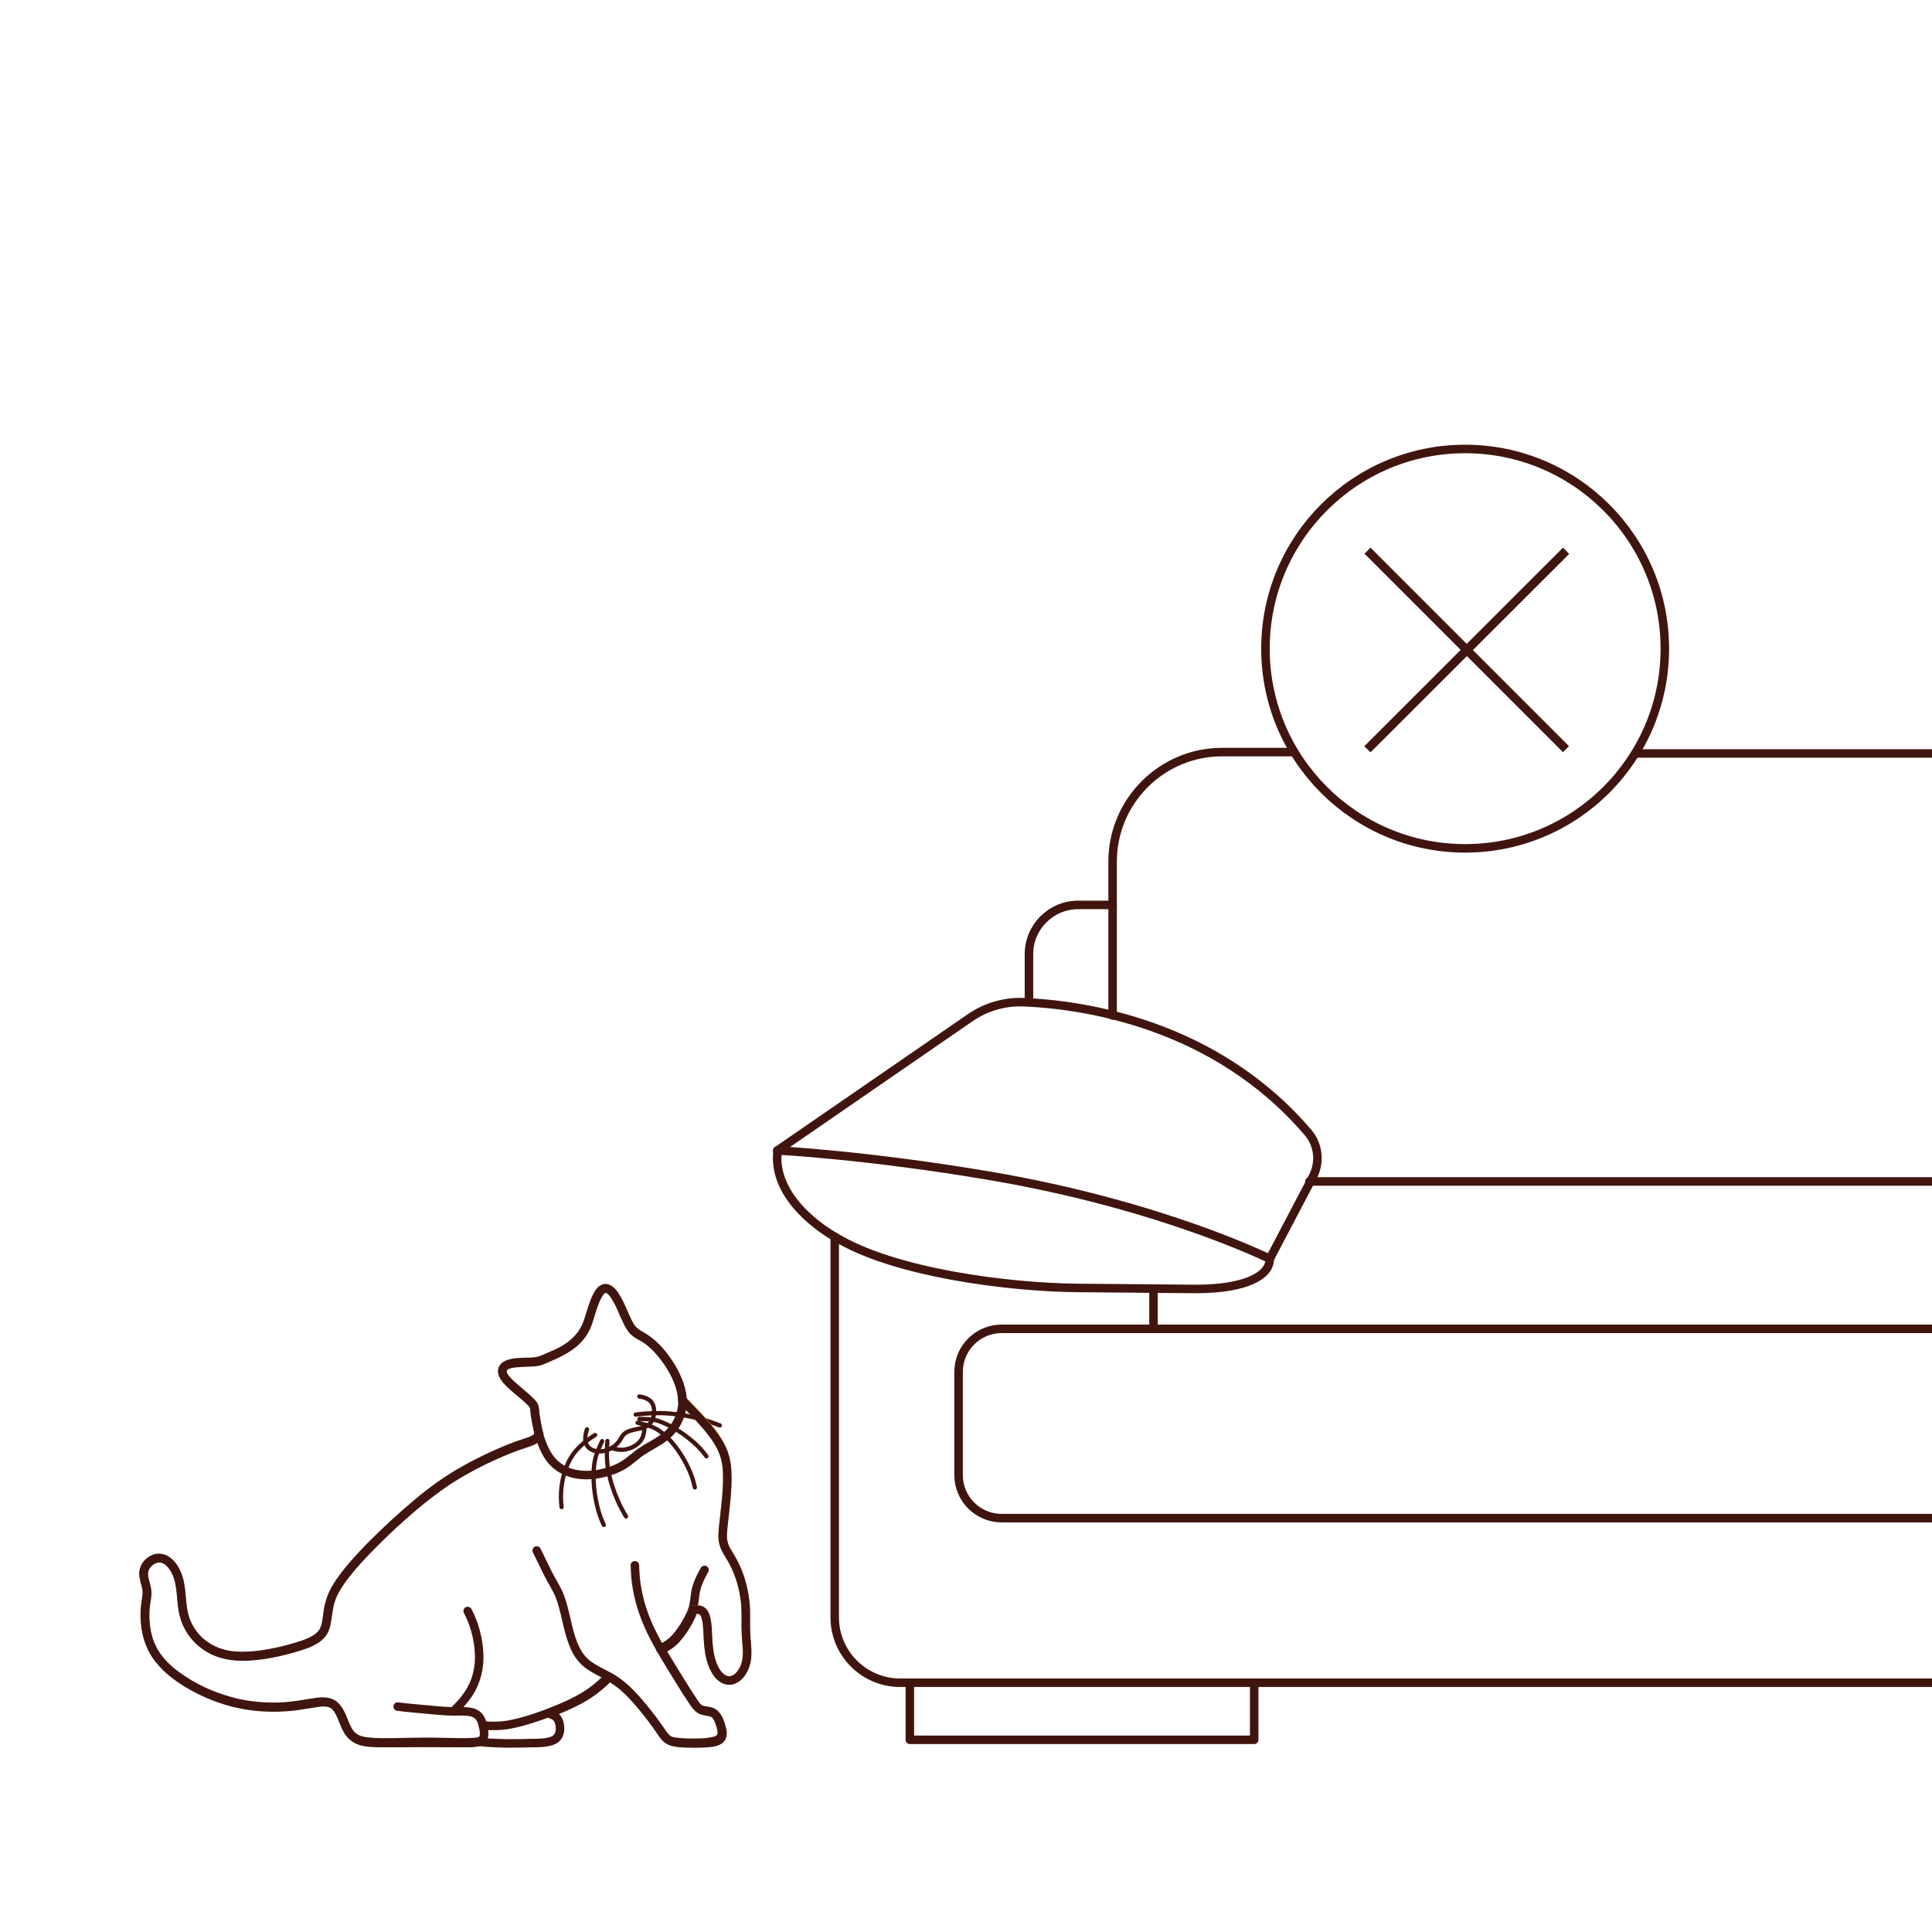 <?xml version="1.0" encoding="UTF-8"?><svg id="Layer_2" xmlns="http://www.w3.org/2000/svg" xmlns:xlink="http://www.w3.org/1999/xlink" viewBox="0 0 113.39 113.39"><defs><style>.cls-1,.cls-2,.cls-3,.cls-4,.cls-5,.cls-6{fill:none;}.cls-2,.cls-3,.cls-4{stroke:#41150f;}.cls-2,.cls-4,.cls-5{stroke-width:.5px;}.cls-3{stroke-width:.25px;}.cls-3,.cls-4,.cls-5{stroke-linecap:round;stroke-linejoin:round;}.cls-5{stroke:#f6861f;}.cls-6{clip-path:url(#clippath);}</style><clipPath id="clippath"><polygon class="cls-1" points="73.45 50.53 98.72 50.59 98.72 25.77 73.45 25.7 73.45 50.53"/></clipPath></defs><path class="cls-4" d="m75.95,44.14h-4.22c-3.55,0-6.43,2.88-6.43,6.43v9.03"/><path class="cls-4" d="m65.3,53.11h-2.02c-1.6,0-2.89,1.3-2.89,2.89v2.71"/><line class="cls-4" x1="76.85" y1="69.34" x2="117.97" y2="69.34"/><path class="cls-4" d="m118.08,77.99h-59.29c-1.4,0-2.53,1.13-2.53,2.53v6.05c0,1.4,1.13,2.53,2.53,2.53h62.92"/><path class="cls-4" d="m48.99,72.59v22.33c0,2.12,1.72,3.84,3.84,3.84h64.79"/><polyline class="cls-4" points="53.4 98.88 53.4 102.11 73.61 102.11 73.61 98.93"/><path class="cls-4" d="m74.52,73.91v-.03s-6.34-3.15-16.37-4.86c-7.3-1.24-12.53-1.5-12.53-1.5v.18c-.22,2.95,3.37,4.88,3.37,4.88,3.44,2.13,10.31,2.99,14.35,3.01l6.83.06c2.94,0,4.35-.78,4.35-1.75Z"/><path class="cls-4" d="m45.62,67.53l11.32-7.8c.93-.64,2.04-.96,3.17-.91,3.49.15,11.2,1.25,16.66,7.65.62.72.72,1.76.28,2.6l-2.53,4.82"/><line class="cls-4" x1="67.7" y1="75.63" x2="67.7" y2="77.99"/><g id="POLYLINE"><path class="cls-3" d="m35.34,84.58c-.14.3-.29.61-.38.94-.08.3-.11.6-.12.91-.02.67.06,1.35.22,2,.09.37.21.73.38,1.07"/></g><g id="POLYLINE-2"><path class="cls-3" d="m35.65,84.57c-.05.6-.05,1.19.06,1.78.11.59.3,1.16.54,1.71.14.32.31.64.49.94"/></g><g id="POLYLINE-3"><path class="cls-3" d="m37.42,83.5c.32.08.65.15.95.29.31.15.58.36.82.6.49.5.89,1.1,1.19,1.73.18.38.32.77.4,1.18"/></g><g id="POLYLINE-4"><path class="cls-3" d="m37.53,83.28c.29,0,.57,0,.86.05.29.06.56.18.83.31.56.28,1.09.65,1.56,1.07.25.23.48.48.68.76"/></g><g id="POLYLINE-5"><path class="cls-3" d="m34.93,84.22c-.5.31-.97.68-1.31,1.16-.38.55-.58,1.21-.66,1.87-.05.4-.05.8,0,1.2"/></g><g id="POLYLINE-6"><path class="cls-3" d="m37.31,83.02c.65-.08,1.31-.11,1.97-.06.65.05,1.3.17,1.94.35.35.1.7.22,1.03.35"/></g><g id="POLYLINE-7"><path class="cls-4" d="m31.5,91c.23.46.45.93.68,1.39.22.43.49.83.67,1.28.35.91.43,1.89.79,2.8.17.44.42.86.79,1.16.39.32.87.52,1.31.77.83.46,1.47,1.17,2.06,1.9.31.38.61.77.89,1.18.13.19.25.4.42.55.14.12.31.17.48.19.46.07.95.07,1.42.06.23,0,.47-.02.7-.06.2-.03.44-.08.57-.25.13-.18.08-.45.02-.65-.05-.19-.12-.37-.21-.54-.09-.17-.23-.29-.42-.34-.18-.05-.38-.04-.56-.12-.18-.08-.3-.26-.41-.42-.14-.2-.27-.41-.41-.62-.27-.43-.53-.86-.8-1.29-.52-.86-1.05-1.71-1.45-2.63-.39-.89-.65-1.82-.74-2.79-.02-.23-.03-.47-.04-.7"/></g><g id="POLYLINE-8"><path class="cls-4" d="m38.75,96.77c.33-.17.62-.35.87-.62.24-.27.46-.57.64-.89.18-.3.34-.62.43-.97.09-.34.08-.69.17-1.03.1-.4.29-.77.49-1.12"/></g><g id="POLYLINE-9"><path class="cls-5" d="m40.64,94.49c.27-.06.58-.04.71.24.17.35.15.8.18,1.18.05.74.08,1.54.49,2.18.19.3.49.58.86.53.36-.04.61-.36.76-.67.32-.67.16-1.4.13-2.11-.02-.43,0-.86,0-1.28-.01-.41-.06-.82-.15-1.22-.09-.41-.21-.82-.37-1.2-.16-.38-.36-.73-.57-1.08-.14-.23-.24-.47-.26-.75-.03-.34.02-.69.06-1.03.09-.9.22-1.8.2-2.71,0-.4-.05-.8-.17-1.18-.1-.33-.26-.63-.44-.92-.44-.69-1.02-1.28-1.58-1.86-.15-.16-.29-.31-.44-.47"/></g><g id="POLYLINE-10"><path class="cls-4" d="m27.45,94.55c.4.77.63,1.63.67,2.49.04.84-.15,1.65-.61,2.35-.25.38-.56.72-.89,1.04"/></g><g id="POLYLINE-11"><path class="cls-4" d="m23.34,100.16c.63.08,1.27.13,1.9.19.53.05,1.06.1,1.59.09.43,0,1.01-.05,1.3.33.14.19.21.44.25.67.03.19.08.46-.05.62-.14.18-.45.18-.65.19-.22.01-.44.02-.65.01-.65,0-1.31-.03-1.96-.03-.66,0-1.31.02-1.97.03-.5,0-1,.02-1.5-.04-.49-.05-.92-.2-1.19-.65-.26-.43-.35-.95-.66-1.35-.33-.43-.85-.38-1.34-.3-.56.09-1.11.19-1.68.23-.54.04-1.09.03-1.63-.02-.56-.05-1.12-.15-1.66-.31-.55-.15-1.09-.36-1.6-.6-.5-.24-.98-.52-1.43-.85-.45-.32-.87-.7-1.19-1.15-.31-.42-.51-.9-.62-1.41-.11-.53-.13-1.08-.07-1.61.03-.27.1-.54.09-.81-.01-.24-.1-.47-.15-.7-.04-.18-.07-.38-.02-.56.07-.26.27-.48.5-.6.49-.26.95.04,1.23.46.26.39.36.85.42,1.31.06.54.07,1.09.23,1.61.16.52.45.99.84,1.36.3.28.65.51,1.04.66.45.18.92.25,1.4.26.54.01,1.07-.05,1.6-.14.57-.1,1.13-.23,1.68-.4.49-.15,1.04-.32,1.41-.68.35-.35.37-.86.43-1.32.07-.51.22-1,.49-1.45.28-.48.64-.92,1-1.35.38-.44.78-.86,1.19-1.27.41-.41.83-.81,1.25-1.2.43-.39.87-.78,1.31-1.15.44-.37.9-.73,1.37-1.06.45-.32.93-.62,1.41-.89.51-.29,1.03-.55,1.56-.8.5-.23,1.01-.45,1.53-.64.26-.09.53-.17.79-.27.11-.04.22-.09.31-.16.09-.07.14-.16.2-.25"/></g><g id="POLYLINE-12"><path class="cls-4" d="m28.34,101.27c.51.04,1.02.04,1.53-.05.51-.09,1.02-.24,1.51-.4.52-.17,1.03-.37,1.53-.58.49-.21.98-.44,1.43-.72.45-.27.85-.61,1.23-.98.05-.05.1-.1.15-.15"/></g><g id="POLYLINE-13"><path class="cls-3" d="m34.45,83.89c-.06.19-.11.38-.1.58,0,.32.19.56.49.66.38.12.8.03,1.13-.19.14-.09.26-.21.36-.34.07-.1.13-.21.2-.32.16-.23.43-.31.69-.37.27-.06.58-.1.82-.27.19-.13.29-.35.33-.58.03-.18.03-.38-.03-.56-.09-.29-.34-.43-.62-.5-.07-.02-.13-.03-.2-.04"/></g><g id="POLYLINE-14"><path class="cls-3" d="m35.89,84.98c.31.11.62.15.94.06.34-.09.68-.29.85-.61.11-.21.14-.45.14-.68"/></g><g id="POLYLINE-15"><path class="cls-4" d="m31.38,82.83c.02.3.09.61.15.9.05.27.12.53.21.79.18.51.42,1.03.83,1.4.32.29.72.49,1.15.58.51.11,1.04.09,1.55-.02.52-.11,1.04-.29,1.48-.6.25-.17.48-.38.72-.56.23-.18.49-.32.74-.47.48-.28.96-.56,1.3-1.01.28-.37.47-.82.53-1.29.06-.55-.07-1.09-.28-1.59-.22-.53-.53-1.03-.89-1.48-.36-.46-.78-.82-1.29-1.11-.24-.13-.44-.29-.59-.52-.14-.23-.25-.47-.36-.72-.13-.29-.25-.58-.4-.86-.12-.22-.28-.48-.5-.61-.52-.32-.84.73-.96,1.07-.18.53-.29,1.1-.63,1.56-.3.41-.7.74-1.14.98-.27.15-.55.26-.83.38-.21.09-.42.2-.65.24-.55.09-1.14-.02-1.68.17-.2.07-.38.22-.36.45.02.22.19.41.34.56.4.42.88.75,1.29,1.16.08.08.17.17.23.28.05.1.04.22.05.33Z"/></g><g id="POLYLINE-16"><path class="cls-4" d="m40.64,94.49c.14-.03.3-.04.44,0,.18.05.28.21.33.38.14.45.12.96.15,1.43.03.44.08.88.23,1.3.13.37.35.8.73.97.42.19.82-.09,1.04-.44.19-.3.28-.65.29-1,.02-.46-.06-.91-.07-1.37-.02-.49.01-.99-.02-1.48-.06-.92-.32-1.88-.77-2.69-.19-.34-.44-.66-.53-1.04-.08-.34-.03-.7,0-1.05.11-1.02.26-2.06.22-3.08-.02-.44-.09-.88-.27-1.29-.16-.38-.39-.73-.64-1.05-.28-.36-.58-.71-.9-1.04-.21-.23-.43-.45-.64-.67-.05-.05-.15-.13-.18-.19-.02-.04,0-.12-.01-.16,0-.06-.01-.12-.02-.17-.15-.91-.67-1.76-1.25-2.46-.29-.34-.61-.65-1-.88-.2-.11-.41-.21-.58-.38-.15-.15-.25-.33-.34-.51-.22-.43-.37-.89-.61-1.31-.15-.26-.49-.86-.86-.63-.19.12-.31.37-.4.57-.1.22-.18.45-.25.68-.14.44-.25.89-.5,1.28-.48.75-1.27,1.14-2.07,1.48-.17.07-.34.16-.53.21-.19.05-.39.05-.58.06-.26.01-.51.02-.77.04-.2.02-.42.05-.59.15-.36.22-.17.6.04.85.3.35.68.63,1.03.93.17.15.35.3.49.47.13.16.12.31.15.51.03.24.08.49.12.73.02.11.04.23.07.34.01.05.02.1.04.15.02.07.01.09-.03.15-.11.17-.27.25-.45.33-.22.08-.45.15-.67.23-.47.16-.93.35-1.38.55-.88.39-1.74.84-2.56,1.35-.81.52-1.58,1.11-2.31,1.73-.76.65-1.51,1.33-2.21,2.04-.7.7-1.39,1.42-1.97,2.22-.26.36-.49.75-.63,1.17-.15.45-.17.91-.26,1.37-.07.39-.25.7-.59.92-.39.26-.85.4-1.29.53-.91.26-1.85.46-2.79.5-.8.03-1.61-.09-2.3-.53-.73-.46-1.25-1.19-1.42-2.04-.17-.83-.06-1.75-.5-2.51-.2-.35-.54-.73-.98-.68-.42.04-.82.42-.85.85-.03.36.15.7.19,1.06.03.24-.02.47-.06.71-.03.22-.05.44-.05.66-.01.91.19,1.81.74,2.55.56.76,1.37,1.32,2.19,1.76.86.46,1.8.81,2.76.99.92.18,1.86.21,2.79.13.49-.04.97-.14,1.46-.21.38-.06.85-.13,1.18.14.34.29.47.77.64,1.16.17.39.39.74.81.89.38.14.81.14,1.21.15.46,0,.92,0,1.38,0,1.12-.02,2.23,0,3.35,0,.18,0,.37,0,.55,0,.11,0,.23-.01.34-.03.1-.01.2-.04.3-.03.47.05.95.07,1.43.08.52,0,1.05,0,1.57-.02.41,0,.87,0,1.25-.16.34-.15.43-.5.39-.84-.02-.18-.08-.38-.21-.51-.12-.12-.29-.17-.45-.22.61-.24,1.22-.49,1.8-.8.57-.31,1.09-.69,1.56-1.14.05-.05.13-.17.2-.19.05-.02.14.06.19.09.13.08.25.16.37.25.25.18.47.39.69.61.47.48.89,1,1.3,1.54.21.28.4.56.6.84.15.21.32.39.58.46.28.07.57.08.86.09.34.01.69.01,1.03-.01.27-.02.61-.03.84-.19.27-.18.19-.54.11-.8-.07-.24-.17-.52-.35-.69-.2-.18-.48-.16-.72-.23-.27-.07-.42-.32-.57-.54-.18-.26-.34-.53-.51-.79-.38-.6-.75-1.21-1.12-1.82-.08-.14-.17-.28-.25-.42.36-.18.67-.38.93-.69.26-.3.48-.63.67-.98.11-.2.2-.4.28-.61Z"/></g><g class="cls-6"><path class="cls-1" d="m85.99,49.79c6.47,0,11.72-5.25,11.72-11.72s-5.25-11.72-11.72-11.72-11.72,5.25-11.72,11.72,5.25,11.72,11.72,11.72"/><path class="cls-2" d="m85.99,49.79c6.47,0,11.72-5.25,11.72-11.72s-5.25-11.72-11.72-11.72-11.72,5.25-11.72,11.72,5.25,11.72,11.72,11.72Z"/></g><line class="cls-2" x1="80.26" y1="43.97" x2="91.91" y2="32.33"/><line class="cls-2" x1="80.26" y1="43.97" x2="91.91" y2="32.33"/><line class="cls-2" x1="80.26" y1="32.32" x2="91.91" y2="43.97"/><line class="cls-4" x1="96.05" y1="44.22" x2="115.22" y2="44.22"/></svg>